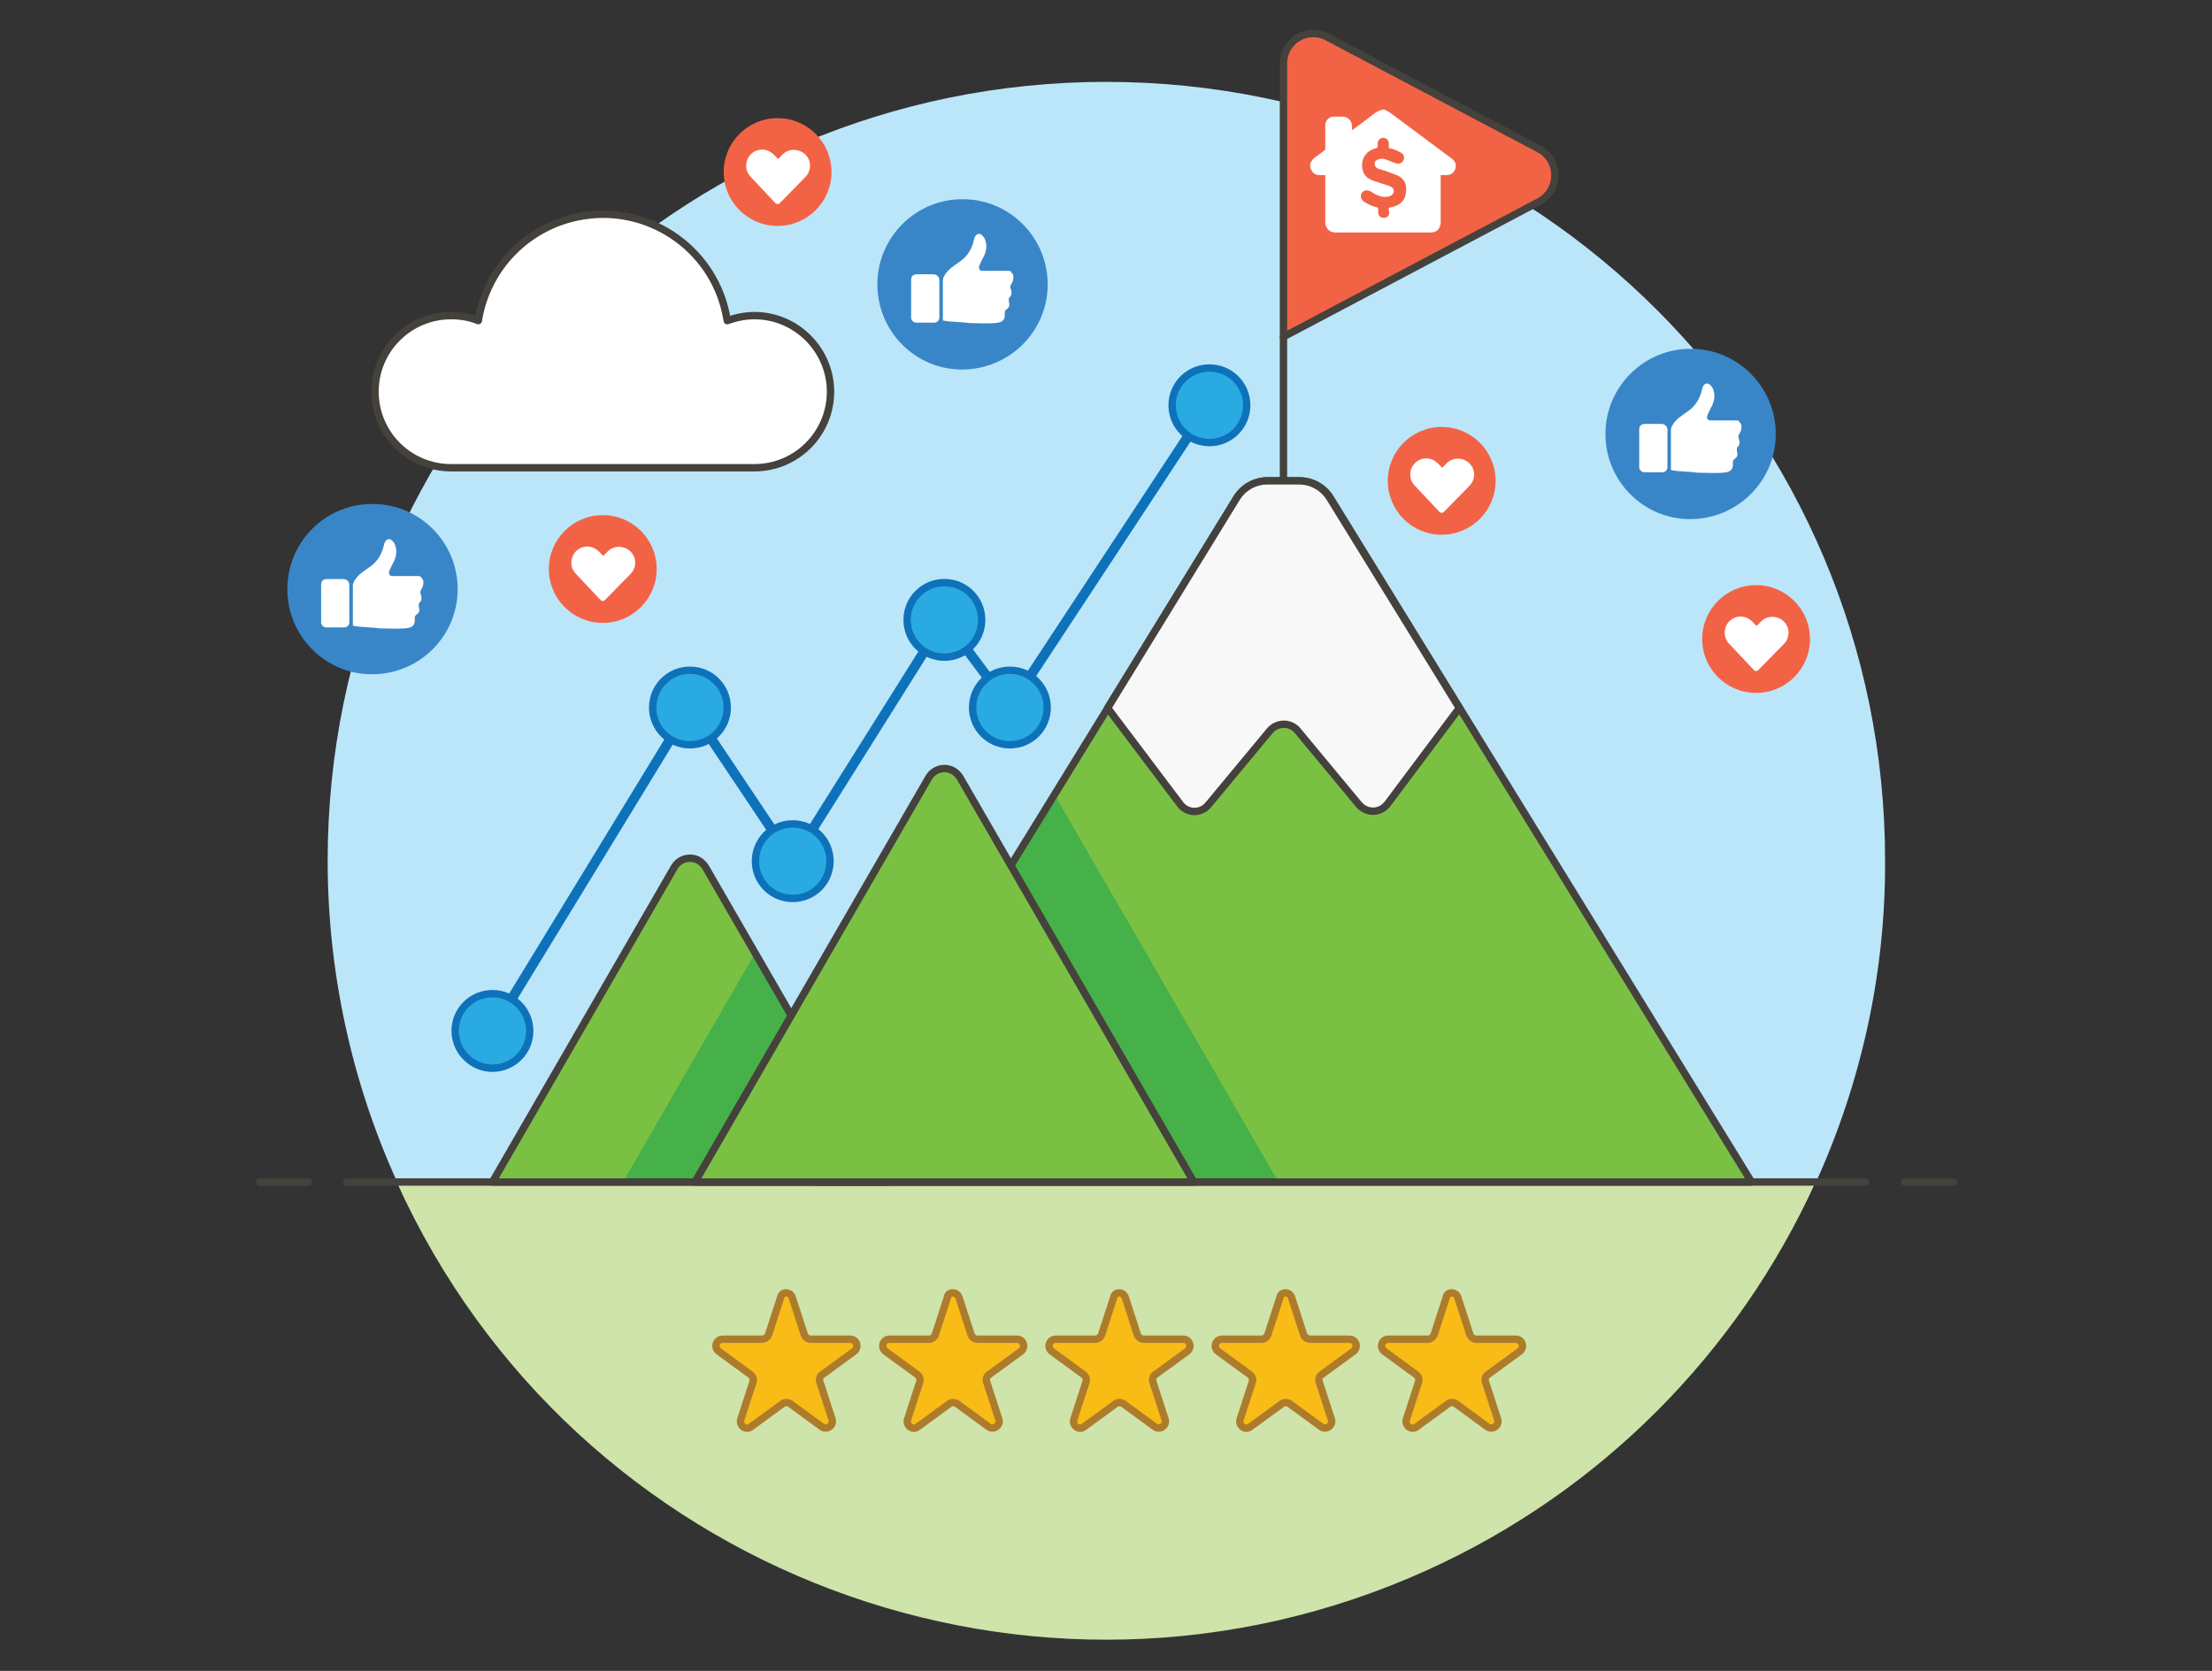 <?xml version="1.0" encoding="UTF-8"?>
<svg xmlns="http://www.w3.org/2000/svg" width="450" height="340" viewBox="0 0 450 340" fill="none">
  <rect x="0" y="0" width="450" height="340" fill="#333333" stroke="none"/>
  <g clip-path="url(#clip0_232_2135)">
    <path d="M383.495 175.13C383.495 87.593 312.563 16.66 225.026 16.66C137.59 16.66 66.658 87.593 66.658 175.13C66.658 197.681 71.476 220.027 80.804 240.527H369.452C378.78 219.924 383.598 197.681 383.495 175.13Z" fill="#BBE6FA"></path>
    <path d="M80.701 240.527C116.782 320.275 210.675 355.638 290.423 319.455C325.479 303.567 353.462 275.481 369.35 240.527H80.701Z" fill="#CEE4AA"></path>
    <path d="M70.553 240.527H379.497" stroke="#45413C" stroke-width="1.5" stroke-linecap="round" stroke-linejoin="round"></path>
    <path d="M52.82 240.527H62.763" stroke="#45413C" stroke-width="1.5" stroke-linecap="round" stroke-linejoin="round"></path>
    <path d="M387.492 240.527H397.435" stroke="#45413C" stroke-width="1.5" stroke-linecap="round" stroke-linejoin="round"></path>
    <path d="M261.105 12.868C261.105 9.485 263.873 6.82 267.153 6.82C268.178 6.82 269.101 7.025 270.023 7.538L313.075 30.293C316.047 31.831 317.175 35.521 315.637 38.493C315.022 39.621 314.202 40.441 313.075 41.056L261.105 68.527V12.868Z" fill="#F26346"></path>
    <path d="M261.105 45.259L288.884 17.48L270.023 7.538C267.051 6 263.361 7.128 261.823 10.1C261.31 11.023 261.105 11.945 261.105 12.97V45.259Z" fill="#F26346"></path>
    <path d="M165.984 240.527L251.677 101.328C253.01 99.175 255.367 97.843 257.93 97.843H264.387C266.95 97.843 269.308 99.175 270.64 101.328L356.333 240.527H165.984Z" fill="#7AC143" stroke="#45413C" stroke-linecap="round" stroke-linejoin="round"></path>
    <path d="M165.984 240.527H260.082L214.468 161.6L165.984 240.527Z" fill="#46B049"></path>
    <path d="M100.176 240.527L137.179 176.463C138.204 174.72 140.46 174.105 142.202 175.13C142.715 175.438 143.227 175.95 143.535 176.463L180.538 240.527H100.176Z" fill="#7AC143"></path>
    <path d="M126.725 240.527H180.436L153.58 193.991L126.725 240.527Z" fill="#46B049"></path>
    <path d="M165.984 240.527L251.677 101.328C253.01 99.175 255.367 97.843 257.93 97.843H264.387C266.95 97.843 269.308 99.175 270.64 101.328L356.333 240.527H165.984Z" stroke="#45413C" stroke-width="1.5" stroke-linecap="round" stroke-linejoin="round"></path>
    <path d="M100.176 240.527L137.179 176.463C138.204 174.72 140.46 174.105 142.202 175.13C142.715 175.438 143.227 175.95 143.535 176.463L180.538 240.527H100.176Z" stroke="#45413C" stroke-width="1.5" stroke-linecap="round" stroke-linejoin="round"></path>
    <path d="M141.383 240.527L188.944 158.217C189.969 156.475 192.224 155.86 193.967 156.885C194.479 157.192 194.992 157.705 195.299 158.217L242.861 240.527H141.383Z" fill="#7AC143" stroke="#45413C" stroke-width="1.5" stroke-linecap="round" stroke-linejoin="round"></path>
    <path d="M153.478 64.222C151.53 64.222 149.685 64.632 147.943 65.247C145.79 51.204 132.567 41.671 118.627 43.926C107.659 45.669 99.049 54.279 97.306 65.247C95.564 64.529 93.616 64.222 91.771 64.222C83.263 64.222 76.293 71.09 76.293 79.7C76.293 88.207 83.161 95.178 91.771 95.178H153.478C161.986 95.178 168.956 88.31 168.956 79.7C168.956 71.192 161.986 64.222 153.478 64.222Z" fill="white" stroke="#45413C" stroke-linejoin="round"></path>
    <path d="M153.478 64.222C151.53 64.222 149.685 64.632 147.943 65.247C145.79 51.204 132.567 41.671 118.627 43.926C107.659 45.669 99.049 54.279 97.306 65.247C95.564 64.529 93.616 64.222 91.771 64.222C83.263 64.222 76.293 71.09 76.293 79.7C76.293 88.207 83.161 95.178 91.771 95.178H153.478C161.986 95.178 168.956 88.31 168.956 79.7C168.956 71.192 161.986 64.222 153.478 64.222Z" fill="white" stroke="#45413C" stroke-width="1.5" stroke-linejoin="round"></path>
    <path d="M261.105 97.843V68.527" stroke="#45413C" stroke-width="1.5" stroke-linecap="round" stroke-linejoin="round"></path>
    <path d="M261.105 12.868C261.105 9.485 263.873 6.82 267.153 6.82C268.178 6.82 269.101 7.025 270.023 7.538L313.075 30.293C316.047 31.831 317.175 35.521 315.637 38.493C315.022 39.621 314.202 40.441 313.075 41.056L261.105 68.527V12.868Z" stroke="#45413C" stroke-width="1.5" stroke-linecap="round" stroke-linejoin="round"></path>
    <path d="M240.092 163.65C241.323 165.29 243.578 165.597 245.218 164.367C245.423 164.162 245.628 163.957 245.833 163.752L258.338 148.684C259.671 147.147 261.926 146.942 263.463 148.172C263.668 148.274 263.771 148.479 263.976 148.684L276.481 163.752C277.814 165.29 280.069 165.495 281.606 164.265C281.811 164.06 282.016 163.855 282.221 163.65L296.879 144.072L270.536 101.328C269.203 99.175 266.846 97.843 264.283 97.843H257.826C255.263 97.843 252.905 99.175 251.573 101.328L225.332 144.072L240.092 163.65Z" fill="#F8F8F8" stroke="#45413C" stroke-width="1.5" stroke-linecap="round" stroke-linejoin="round"></path>
    <path d="M100.176 209.674L140.357 143.867L161.268 175.13L192.121 126.031L205.446 143.867L245.935 82.365" stroke="#0E72BA" stroke-width="2" stroke-linecap="round" stroke-linejoin="round"></path>
    <path d="M100.177 217.361C104.38 217.361 107.762 213.979 107.762 209.776C107.762 205.574 104.38 202.191 100.177 202.191C95.974 202.191 92.592 205.574 92.592 209.776C92.592 213.876 95.974 217.361 100.177 217.361Z" fill="#29AAE2" stroke="#0E72BA" stroke-width="1.5" stroke-miterlimit="10"></path>
    <path d="M140.359 151.554C144.561 151.554 147.944 148.172 147.944 143.969C147.944 139.767 144.561 136.384 140.359 136.384C136.156 136.384 132.773 139.767 132.773 143.969C132.773 148.172 136.156 151.554 140.359 151.554Z" fill="#29AAE2" stroke="#0E72BA" stroke-width="1.5" stroke-miterlimit="10"></path>
    <path d="M161.269 182.818C165.471 182.818 168.854 179.435 168.854 175.233C168.854 171.03 165.471 167.647 161.269 167.647C157.066 167.647 153.684 171.03 153.684 175.233C153.684 179.435 157.066 182.818 161.269 182.818Z" fill="#29AAE2" stroke="#0E72BA" stroke-width="1.5" stroke-miterlimit="10"></path>
    <path d="M192.122 133.719C196.325 133.719 199.708 130.336 199.708 126.134C199.708 121.931 196.325 118.548 192.122 118.548C187.92 118.548 184.537 121.931 184.537 126.134C184.537 130.336 187.92 133.719 192.122 133.719Z" fill="#29AAE2" stroke="#0E72BA" stroke-width="1.5" stroke-miterlimit="10"></path>
    <path d="M205.447 151.554C209.649 151.554 213.032 148.172 213.032 143.969C213.032 139.767 209.649 136.384 205.447 136.384C201.244 136.384 197.861 139.767 197.861 143.969C197.861 148.172 201.244 151.554 205.447 151.554Z" fill="#29AAE2" stroke="#0E72BA" stroke-width="1.5" stroke-miterlimit="10"></path>
    <path d="M246.038 90.052C250.241 90.052 253.624 86.67 253.624 82.467C253.624 78.265 250.241 74.882 246.038 74.882C241.836 74.882 238.453 78.265 238.453 82.467C238.453 86.67 241.836 90.052 246.038 90.052Z" fill="#29AAE2" stroke="#0E72BA" stroke-width="1.5" stroke-miterlimit="10"></path>
    <path d="M281.3 22.298C281.402 22.298 281.505 22.298 281.607 22.298C282.017 22.503 282.325 22.605 282.632 22.811C286.937 25.988 291.14 29.166 295.445 32.343C295.855 32.651 296.162 33.163 296.162 33.676C296.162 34.803 295.445 35.623 294.317 35.623C293.907 35.623 293.497 35.623 293.087 35.623C293.087 35.828 293.087 35.931 293.087 36.033C293.087 39.108 293.087 42.081 293.087 45.156C293.087 45.361 293.087 45.669 292.985 45.874C292.78 46.796 292.062 47.309 291.037 47.309C289.91 47.309 288.782 47.309 287.757 47.309C282.427 47.309 277.097 47.309 271.767 47.309C271.049 47.309 270.434 47.104 270.024 46.489C269.717 46.079 269.614 45.669 269.614 45.156C269.614 42.081 269.614 39.006 269.614 36.033C269.614 35.931 269.614 35.828 269.614 35.623C269.204 35.623 268.794 35.623 268.384 35.623C267.564 35.623 267.052 35.213 266.744 34.496C266.642 34.393 266.642 34.188 266.539 34.086C266.539 33.881 266.539 33.573 266.539 33.368C266.744 32.753 267.154 32.241 267.667 31.933C268.179 31.523 268.794 31.113 269.307 30.703C269.512 30.601 269.614 30.396 269.614 30.191C269.614 28.756 269.614 27.321 269.614 25.988C269.614 25.783 269.614 25.476 269.614 25.271C269.717 24.451 270.434 23.733 271.254 23.733C271.869 23.733 272.587 23.733 273.202 23.733C274.227 23.733 275.047 24.655 275.047 25.681C275.047 25.988 275.047 26.193 275.047 26.501C275.149 26.398 275.252 26.296 275.354 26.296C276.789 25.271 278.224 24.143 279.557 23.118C280.172 22.708 280.684 22.401 281.3 22.298ZM282.53 42.286C282.735 42.286 282.837 42.184 282.94 42.184C284.682 41.876 285.912 40.851 286.015 39.108C286.22 37.673 285.81 36.443 284.375 35.726C283.657 35.418 282.94 35.213 282.222 34.906C281.607 34.701 280.992 34.496 280.274 34.291C279.864 34.086 279.659 33.778 279.659 33.266C279.659 32.856 279.967 32.548 280.377 32.446C280.89 32.241 281.402 32.241 281.915 32.446C282.53 32.651 283.145 32.958 283.76 33.163C284.477 33.471 285.195 33.266 285.502 32.651C285.81 32.036 285.605 31.318 284.887 31.011C284.17 30.601 283.452 30.293 282.735 30.191C282.53 30.191 282.53 30.088 282.53 29.883C282.53 29.576 282.53 29.371 282.53 29.063C282.427 28.448 282.017 28.038 281.402 28.038C280.787 28.038 280.377 28.448 280.274 29.063C280.274 29.268 280.274 29.473 280.274 29.678C280.274 29.986 280.172 30.088 279.864 30.191C278.122 30.601 276.994 32.036 277.097 33.881C277.199 35.111 277.712 36.033 278.839 36.546C279.454 36.853 280.069 36.956 280.787 37.263C281.505 37.468 282.222 37.673 282.94 37.981C283.247 38.084 283.452 38.391 283.555 38.801C283.555 39.313 283.247 39.724 282.735 39.928C282.017 40.133 281.197 40.133 280.479 39.826C279.864 39.621 279.249 39.211 278.737 38.904C278.122 38.596 277.404 38.699 276.994 39.313C276.687 39.928 276.892 40.646 277.507 41.056C278.327 41.569 279.147 41.979 280.069 42.184C280.274 42.184 280.377 42.389 280.377 42.594C280.377 42.901 280.377 43.106 280.377 43.414C280.479 43.926 280.889 44.336 281.505 44.336C282.12 44.336 282.53 43.926 282.632 43.414C282.53 43.004 282.53 42.696 282.53 42.286Z" fill="white"></path>
    <path d="M161.166 264L163.627 271.586C163.832 272.098 164.344 272.508 164.959 272.508H172.954C174.287 272.508 174.799 274.148 173.774 274.968L167.317 279.683C166.804 279.991 166.599 280.606 166.804 281.221L169.264 288.806C169.674 290.036 168.239 291.061 167.214 290.344L160.756 285.629C160.244 285.321 159.629 285.321 159.219 285.629L152.761 290.344C151.736 291.164 150.301 290.036 150.711 288.806L153.171 281.221C153.376 280.708 153.171 280.093 152.659 279.683L146.201 274.968C145.176 274.148 145.688 272.508 147.021 272.508H155.016C155.631 272.508 156.144 272.098 156.349 271.586L158.809 264C159.014 262.77 160.756 262.77 161.166 264Z" fill="#F9BB16" stroke="#AC7C2C" stroke-width="1.5" stroke-linecap="round" stroke-linejoin="round"></path>
    <path d="M195.094 264L197.554 271.586C197.759 272.098 198.272 272.508 198.887 272.508H206.882C208.215 272.508 208.727 274.148 207.702 274.968L201.244 279.683C200.732 279.991 200.527 280.606 200.732 281.221L203.192 288.806C203.602 290.036 202.167 291.061 201.142 290.344L194.684 285.629C194.172 285.321 193.557 285.321 193.147 285.629L186.689 290.344C185.664 291.164 184.229 290.036 184.639 288.806L187.099 281.221C187.304 280.708 187.099 280.093 186.586 279.683L180.129 274.968C179.104 274.148 179.616 272.508 180.949 272.508H188.944C189.559 272.508 190.072 272.098 190.277 271.586L192.737 264C192.839 262.77 194.684 262.77 195.094 264Z" fill="#F9BB16" stroke="#AC7C2C" stroke-width="1.5" stroke-linecap="round" stroke-linejoin="round"></path>
    <path d="M228.92 264L231.38 271.586C231.585 272.098 232.098 272.508 232.713 272.508H240.708C242.041 272.508 242.553 274.148 241.528 274.968L235.071 279.683C234.558 279.991 234.353 280.606 234.558 281.221L237.018 288.806C237.428 290.036 235.993 291.061 234.968 290.344L228.51 285.629C227.998 285.321 227.383 285.321 226.973 285.629L220.515 290.344C219.49 291.164 218.055 290.036 218.465 288.806L220.925 281.221C221.13 280.708 220.925 280.093 220.413 279.683L213.955 274.968C212.93 274.148 213.442 272.508 214.775 272.508H222.77C223.385 272.508 223.898 272.098 224.103 271.586L226.563 264C226.768 262.77 228.51 262.77 228.92 264Z" fill="#F9BB16" stroke="#AC7C2C" stroke-width="1.5" stroke-linecap="round" stroke-linejoin="round"></path>
    <path d="M262.747 264L265.207 271.586C265.412 272.098 265.924 272.508 266.539 272.508H274.534C275.867 272.508 276.379 274.148 275.354 274.968L268.897 279.683C268.384 279.991 268.179 280.606 268.384 281.221L270.844 288.806C271.254 290.036 269.819 291.061 268.794 290.344L262.337 285.629C261.824 285.321 261.209 285.321 260.799 285.629L254.341 290.344C253.316 291.164 251.881 290.036 252.291 288.806L254.751 281.221C254.956 280.708 254.751 280.093 254.239 279.683L247.781 274.968C246.756 274.148 247.269 272.508 248.601 272.508H256.596C257.211 272.508 257.724 272.098 257.929 271.586L260.389 264C260.594 262.77 262.337 262.77 262.747 264Z" fill="#F9BB16" stroke="#AC7C2C" stroke-width="1.5" stroke-linecap="round" stroke-linejoin="round"></path>
    <path d="M296.573 264L299.033 271.586C299.238 272.098 299.75 272.508 300.365 272.508H308.361C309.693 272.508 310.206 274.148 309.181 274.968L302.723 279.683C302.21 279.991 302.005 280.606 302.21 281.221L304.67 288.806C305.08 290.036 303.645 291.061 302.62 290.344L296.163 285.629C295.65 285.321 295.035 285.321 294.625 285.629L288.167 290.344C287.142 291.164 285.707 290.036 286.117 288.806L288.577 281.221C288.782 280.708 288.577 280.093 288.065 279.683L281.607 274.968C280.582 274.148 281.095 272.508 282.427 272.508H290.423C291.038 272.508 291.55 272.098 291.755 271.586L294.215 264C294.42 262.77 296.163 262.77 296.573 264Z" fill="#F9BB16" stroke="#AC7C2C" stroke-width="1.5" stroke-linecap="round" stroke-linejoin="round"></path>
    <path d="M361.253 88.31C361.253 97.945 353.36 105.736 343.622 105.633C334.192 105.531 326.504 97.74 326.606 88.105C326.709 78.572 334.602 70.782 344.237 70.987C353.565 71.09 361.253 78.777 361.253 88.31Z" fill="#3886C7"></path>
    <path d="M350.694 85.542C351.412 85.542 352.335 85.542 353.155 85.542C353.36 85.542 353.565 85.542 353.667 85.645C353.975 85.952 354.282 86.26 354.282 86.772C354.282 87.285 354.18 87.797 353.872 88.207C353.667 88.515 353.565 88.925 353.77 89.335C353.975 89.95 353.975 90.565 353.462 90.975C353.257 91.18 353.36 91.59 353.36 91.795C353.36 92 353.462 92.205 353.462 92.41C353.462 92.82 353.257 93.128 352.95 93.333C352.642 93.538 352.437 93.845 352.54 94.255C352.54 94.563 352.54 94.87 352.437 95.178C352.335 95.588 352.027 95.793 351.617 95.998C351.207 96.1 350.694 96.203 350.182 96.203C348.849 96.305 347.619 96.203 346.287 96.203C345.774 96.203 345.262 96.203 344.647 96.1C343.827 95.998 342.904 95.998 342.084 95.895C341.469 95.895 340.752 95.793 340.137 95.69C339.932 95.69 339.932 95.588 339.932 95.485C339.932 93.64 339.932 91.693 339.932 89.847C339.932 89.028 339.932 88.31 339.932 87.49C339.932 87.08 340.137 86.67 340.342 86.362C341.059 85.235 342.187 84.517 343.212 83.8C344.954 82.672 345.877 81.032 346.287 79.085C346.389 78.675 346.594 78.265 347.004 78.06C347.517 77.957 347.824 78.162 348.132 78.572C348.542 78.982 348.644 79.597 348.747 80.11C348.849 80.93 348.644 81.75 348.337 82.467C348.029 82.98 347.824 83.492 347.517 84.107C347.414 84.21 347.414 84.415 347.312 84.62C347.209 85.235 347.414 85.542 348.029 85.542C348.952 85.542 349.772 85.542 350.694 85.542Z" fill="white"></path>
    <path d="M333.475 91.18C333.475 89.95 333.475 88.618 333.475 87.388C333.475 86.67 333.885 86.26 334.602 86.26C335.73 86.26 336.857 86.26 337.985 86.26C338.702 86.26 339.215 86.772 339.215 87.49C339.215 89.95 339.215 92.513 339.215 94.973C339.215 95.69 338.805 96.1 338.087 96.1C336.96 96.1 335.832 96.1 334.602 96.1C334.09 96.1 333.782 95.895 333.577 95.485C333.475 95.383 333.475 95.178 333.475 95.075C333.475 93.743 333.475 92.41 333.475 91.18Z" fill="white"></path>
    <path d="M93.104 119.881C93.104 129.516 85.211 137.306 75.474 137.204C66.043 137.101 58.355 129.311 58.458 119.676C58.56 110.143 66.351 102.353 76.089 102.558C85.416 102.66 93.104 110.348 93.104 119.881Z" fill="#3886C7"></path>
    <path d="M82.546 117.216C83.264 117.216 84.186 117.216 85.006 117.216C85.211 117.216 85.416 117.216 85.519 117.318C85.826 117.626 86.134 117.933 86.134 118.446C86.134 118.958 86.031 119.471 85.724 119.881C85.519 120.188 85.416 120.598 85.621 121.008C85.826 121.624 85.826 122.239 85.314 122.649C85.109 122.854 85.211 123.264 85.211 123.469C85.211 123.674 85.314 123.879 85.314 124.084C85.314 124.494 85.109 124.801 84.801 125.006C84.494 125.211 84.289 125.519 84.391 125.929C84.391 126.236 84.391 126.544 84.289 126.851C84.186 127.261 83.879 127.466 83.469 127.671C83.058 127.774 82.546 127.876 82.034 127.876C80.701 127.979 79.471 127.876 78.138 127.876C77.626 127.876 77.113 127.876 76.498 127.774C75.678 127.671 74.756 127.671 73.936 127.569C73.321 127.569 72.603 127.466 71.988 127.364C71.783 127.364 71.783 127.261 71.783 127.159C71.783 125.314 71.783 123.366 71.783 121.521C71.783 120.701 71.783 119.983 71.783 119.163C71.783 118.753 71.988 118.343 72.193 118.036C72.911 116.908 74.038 116.191 75.063 115.473C76.806 114.346 77.728 112.706 78.138 110.758C78.241 110.348 78.446 109.938 78.856 109.733C79.368 109.631 79.676 109.836 79.984 110.246C80.394 110.656 80.496 111.271 80.599 111.783C80.701 112.603 80.496 113.423 80.189 114.141C79.881 114.653 79.676 115.166 79.368 115.781C79.266 115.883 79.266 116.088 79.163 116.293C79.061 116.908 79.266 117.216 79.881 117.216C80.803 117.216 81.624 117.216 82.546 117.216Z" fill="white"></path>
    <path d="M65.326 122.751C65.326 121.521 65.326 120.188 65.326 118.958C65.326 118.241 65.736 117.831 66.454 117.831C67.581 117.831 68.709 117.831 69.836 117.831C70.554 117.831 71.066 118.343 71.066 119.061C71.066 121.521 71.066 124.084 71.066 126.544C71.066 127.261 70.656 127.671 69.939 127.671C68.811 127.671 67.684 127.671 66.454 127.671C65.941 127.671 65.634 127.466 65.429 127.056C65.326 126.954 65.326 126.749 65.326 126.646C65.326 125.314 65.326 124.084 65.326 122.751Z" fill="white"></path>
    <path d="M213.135 57.867C213.135 67.502 205.243 75.292 195.505 75.19C186.075 75.087 178.387 67.297 178.489 57.662C178.592 48.129 186.485 40.339 196.12 40.544C205.448 40.646 213.135 48.334 213.135 57.867Z" fill="#3886C7"></path>
    <path d="M202.577 55.099C203.295 55.099 204.217 55.099 205.037 55.099C205.242 55.099 205.447 55.099 205.55 55.202C205.857 55.509 206.165 55.816 206.165 56.329C206.165 56.842 206.062 57.354 205.755 57.764C205.55 58.072 205.447 58.482 205.652 58.892C205.857 59.507 205.857 60.122 205.345 60.532C205.14 60.737 205.242 61.147 205.242 61.352C205.242 61.557 205.345 61.762 205.345 61.967C205.345 62.377 205.14 62.684 204.832 62.889C204.525 63.094 204.32 63.402 204.422 63.812C204.422 64.119 204.422 64.427 204.32 64.734C204.217 65.144 203.91 65.349 203.5 65.554C203.09 65.657 202.577 65.759 202.065 65.759C200.732 65.862 199.502 65.759 198.17 65.759C197.657 65.759 197.145 65.759 196.53 65.657C195.71 65.554 194.787 65.554 193.967 65.452C193.352 65.452 192.634 65.349 192.019 65.247C191.814 65.247 191.814 65.144 191.814 65.042C191.814 63.197 191.814 61.249 191.814 59.404C191.814 58.584 191.814 57.867 191.814 57.047C191.814 56.636 192.019 56.227 192.224 55.919C192.942 54.791 194.07 54.074 195.095 53.356C196.837 52.229 197.76 50.589 198.17 48.641C198.272 48.231 198.477 47.821 198.887 47.616C199.4 47.514 199.707 47.719 200.015 48.129C200.425 48.539 200.527 49.154 200.63 49.666C200.732 50.486 200.527 51.306 200.22 52.024C199.912 52.536 199.707 53.049 199.4 53.664C199.297 53.767 199.297 53.971 199.195 54.176C199.092 54.791 199.297 55.099 199.912 55.099C200.835 55.099 201.655 55.099 202.577 55.099Z" fill="white"></path>
    <path d="M185.357 60.737C185.357 59.507 185.357 58.174 185.357 56.944C185.357 56.227 185.767 55.816 186.485 55.816C187.612 55.816 188.74 55.816 189.868 55.816C190.585 55.816 191.098 56.329 191.098 57.047C191.098 59.507 191.098 62.069 191.098 64.529C191.098 65.247 190.688 65.657 189.97 65.657C188.843 65.657 187.715 65.657 186.485 65.657C185.972 65.657 185.665 65.452 185.46 65.042C185.357 64.939 185.357 64.734 185.357 64.632C185.357 63.299 185.357 61.967 185.357 60.737Z" fill="white"></path>
    <path d="M357.255 140.997C363.312 140.997 368.223 136.086 368.223 130.029C368.223 123.971 363.312 119.061 357.255 119.061C351.198 119.061 346.287 123.971 346.287 130.029C346.287 136.086 351.198 140.997 357.255 140.997Z" fill="#F26346"></path>
    <path d="M357.665 136.384C357.46 136.589 357.05 136.589 356.845 136.384L351.822 131.054C350.797 130.029 350.592 128.594 351.207 127.261C352.027 125.621 353.975 125.006 355.615 125.826C355.922 126.031 356.23 126.236 356.435 126.441L357.357 127.364L358.28 126.441C359.51 125.211 361.56 125.211 362.893 126.441C363.098 126.646 363.303 126.954 363.508 127.261C364.123 128.491 363.918 130.029 362.893 131.054L357.665 136.384Z" fill="white"></path>
    <path d="M293.292 108.811C299.349 108.811 304.26 103.9 304.26 97.843C304.26 91.785 299.349 86.875 293.292 86.875C287.235 86.875 282.324 91.785 282.324 97.843C282.324 103.9 287.235 108.811 293.292 108.811Z" fill="#F26346"></path>
    <path d="M293.702 104.198C293.497 104.403 293.087 104.403 292.882 104.198L287.859 98.868C286.834 97.843 286.629 96.408 287.244 95.075C288.064 93.435 290.012 92.82 291.652 93.64C291.96 93.845 292.267 94.05 292.472 94.255L293.395 95.178L294.317 94.255C295.547 93.025 297.597 93.025 298.93 94.255C299.135 94.46 299.34 94.768 299.545 95.075C300.16 96.305 299.955 97.843 298.93 98.868L293.702 104.198Z" fill="white"></path>
    <path d="M158.192 45.976C164.25 45.976 169.16 41.066 169.16 35.008C169.16 28.951 164.25 24.041 158.192 24.041C152.135 24.041 147.225 28.951 147.225 35.008C147.225 41.066 152.135 45.976 158.192 45.976Z" fill="#F26346"></path>
    <path d="M158.602 41.364C158.397 41.569 157.987 41.569 157.782 41.364L152.76 36.033C151.735 35.008 151.53 33.573 152.145 32.241C152.965 30.601 154.912 29.986 156.552 30.806C156.86 31.011 157.167 31.216 157.372 31.421L158.295 32.343L159.217 31.421C160.448 30.191 162.498 30.191 163.83 31.421C164.035 31.626 164.24 31.933 164.445 32.241C165.06 33.471 164.855 35.008 163.83 36.033L158.602 41.364Z" fill="white"></path>
    <path d="M122.624 126.749C128.681 126.749 133.592 121.838 133.592 115.781C133.592 109.723 128.681 104.813 122.624 104.813C116.567 104.813 111.656 109.723 111.656 115.781C111.656 121.838 116.567 126.749 122.624 126.749Z" fill="#F26346"></path>
    <path d="M123.034 122.136C122.829 122.341 122.419 122.341 122.214 122.136L117.191 116.806C116.166 115.781 115.961 114.346 116.576 113.013C117.396 111.373 119.344 110.758 120.984 111.578C121.292 111.783 121.599 111.988 121.804 112.193L122.727 113.116L123.649 112.193C124.879 110.963 126.929 110.963 128.262 112.193C128.467 112.398 128.672 112.706 128.877 113.013C129.492 114.243 129.287 115.781 128.262 116.806L123.034 122.136Z" fill="white"></path>
  </g>
  <defs>
    <clipPath id="clip0_232_2135">
      <rect width="346.153" height="327.6" fill="white" transform="translate(52 6)"></rect>
    </clipPath>
  </defs>
</svg>
